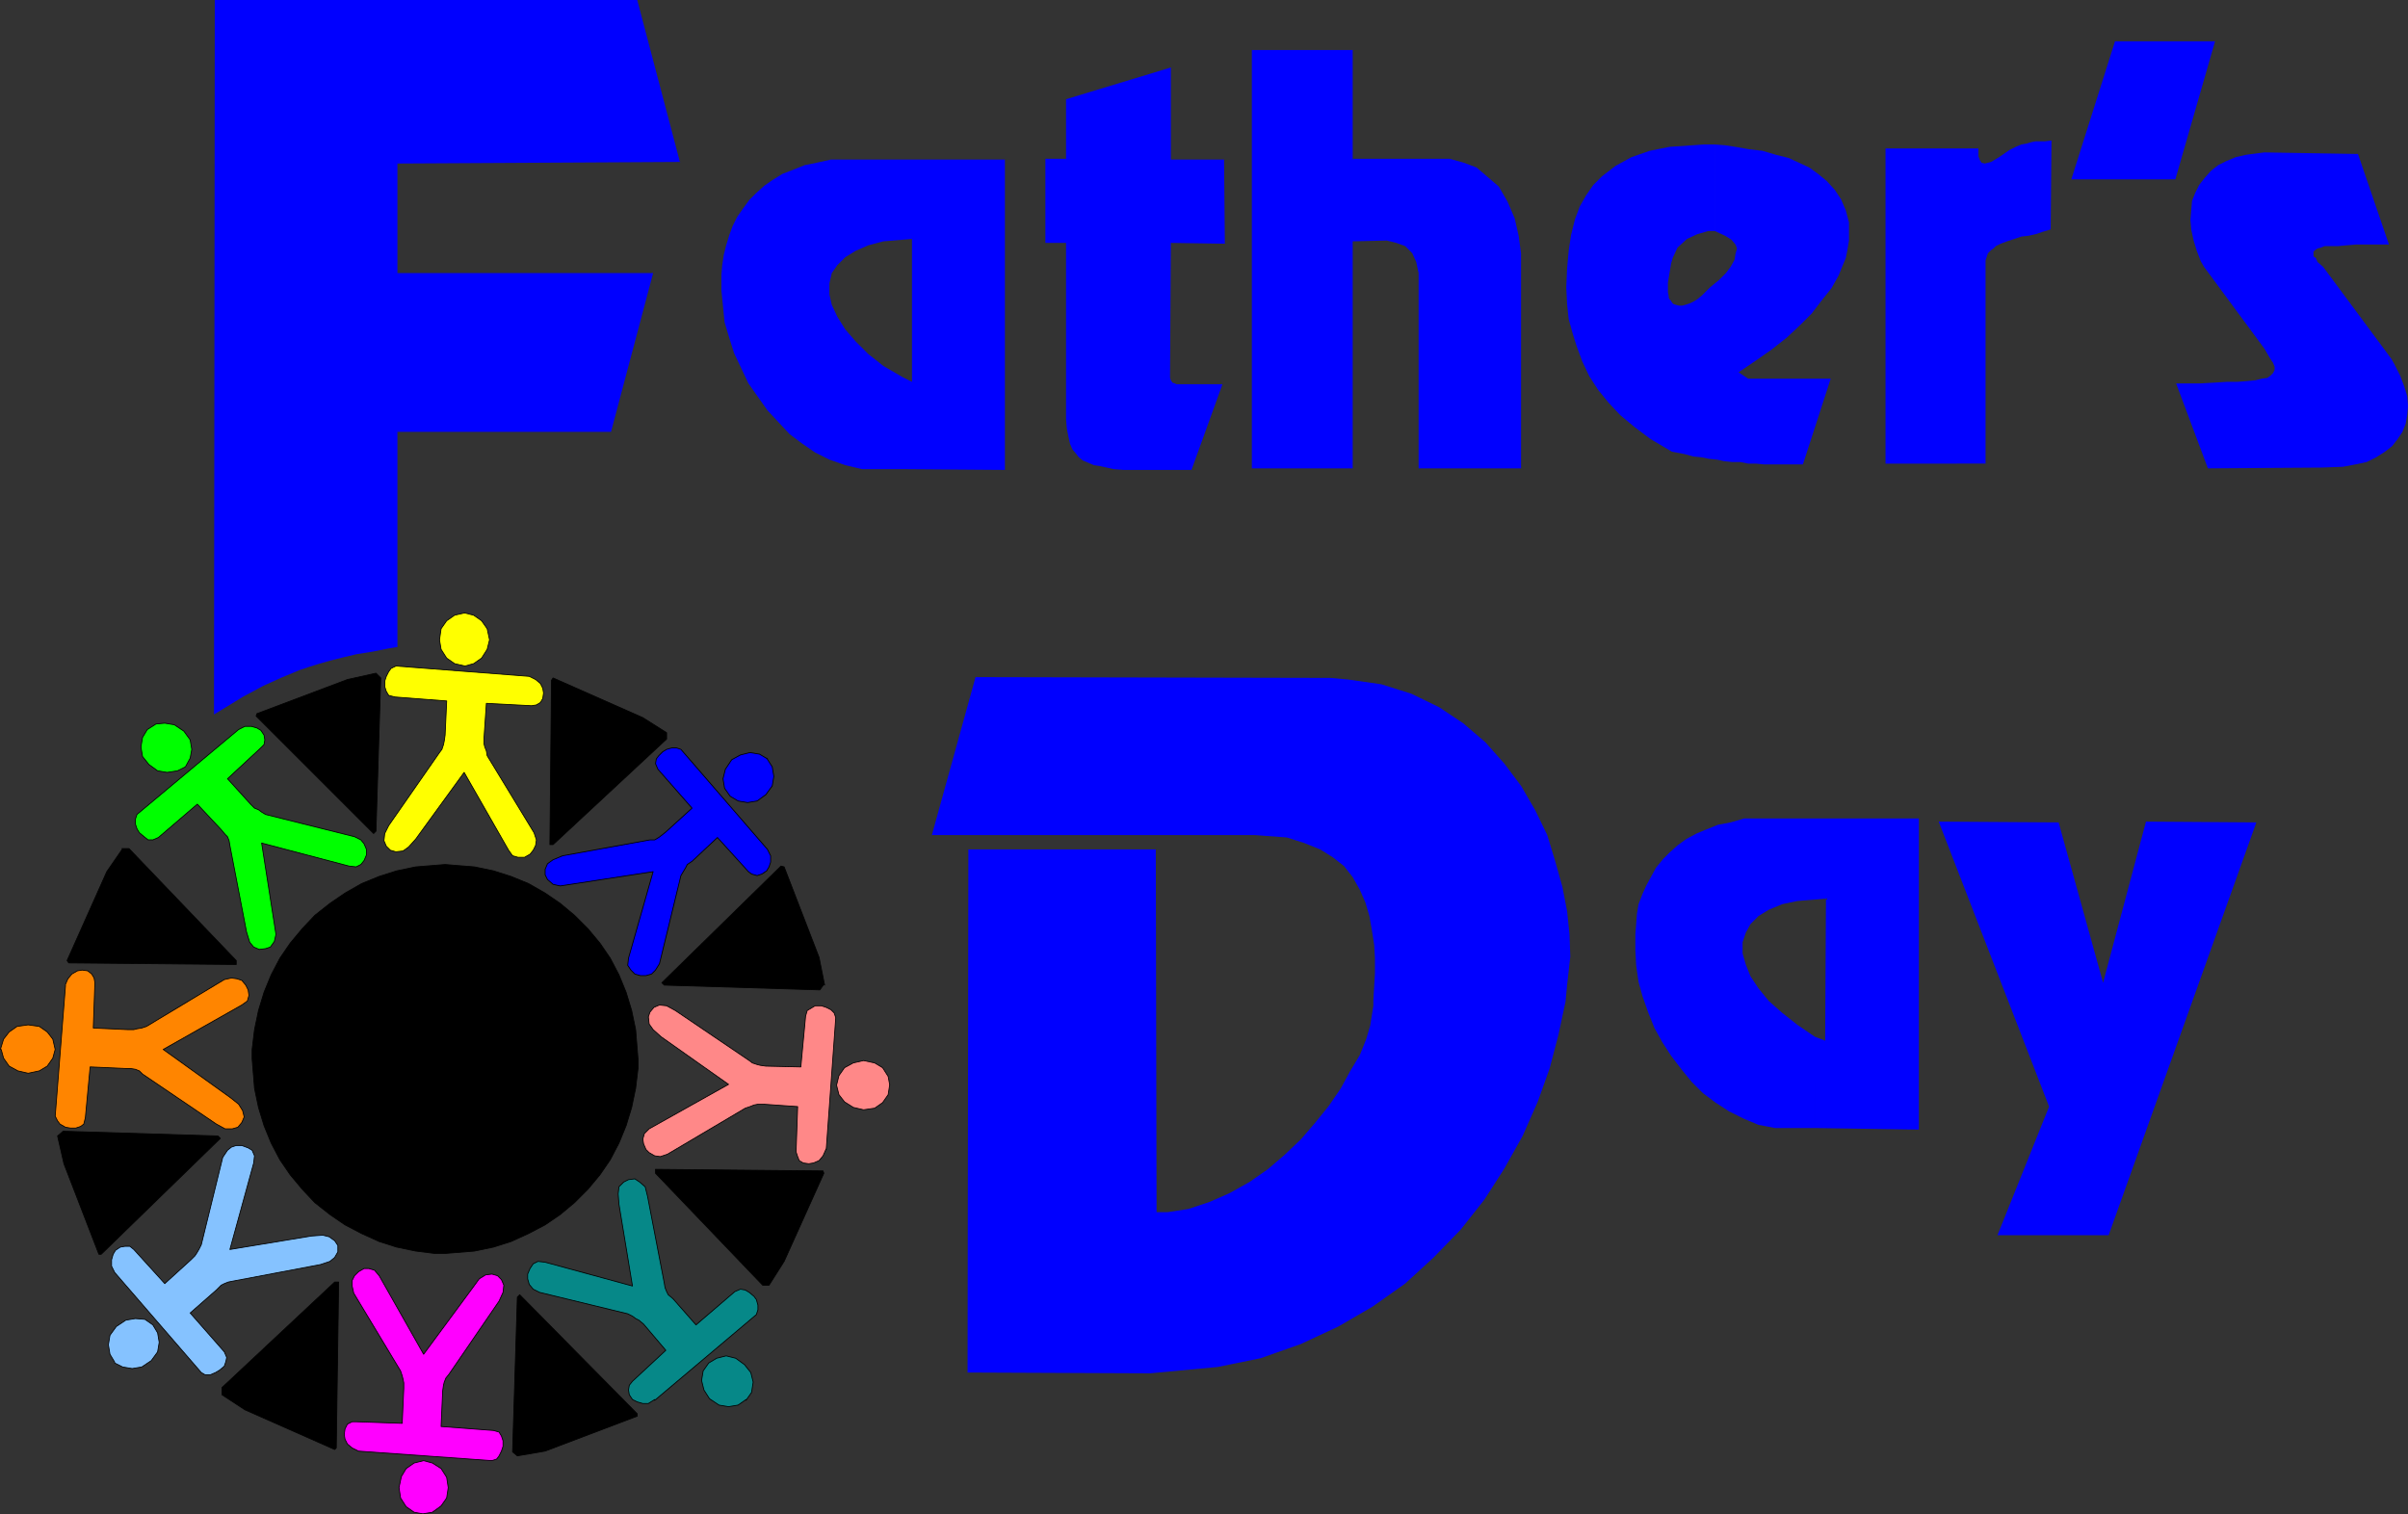 <?xml version="1.0" encoding="UTF-8" standalone="no"?>
<svg
   version="1.0"
   width="129.659mm"
   height="81.542mm"
   id="svg61"
   sodipodi:docname="Father's Day 1.wmf"
   xmlns:inkscape="http://www.inkscape.org/namespaces/inkscape"
   xmlns:sodipodi="http://sodipodi.sourceforge.net/DTD/sodipodi-0.dtd"
   xmlns="http://www.w3.org/2000/svg"
   xmlns:svg="http://www.w3.org/2000/svg">
  <rect width="100%" height="100%" fill="#333333" stroke="none"/>
  <sodipodi:namedview
     id="namedview61"
     pagecolor="#ffffff"
     bordercolor="#000000"
     borderopacity="0.25"
     inkscape:showpageshadow="2"
     inkscape:pageopacity="0.0"
     inkscape:pagecheckerboard="0"
     inkscape:deskcolor="#d1d1d1"
     inkscape:document-units="mm" />
  <defs
     id="defs1">
    <pattern
       id="WMFhbasepattern"
       patternUnits="userSpaceOnUse"
       width="6"
       height="6"
       x="0"
       y="0" />
  </defs>
  <path
     style="fill:#0000ff;fill-opacity:1;fill-rule:evenodd;stroke:none"
     d="m 369.336,229.588 h -8.08 l -3.394,-0.646 -3.07,-1.293 -2.909,-1.454 -2.747,-1.777 -2.586,-1.939 -2.262,-2.262 -2.101,-2.585 -2.101,-2.747 -1.778,-2.747 -1.616,-2.908 -1.293,-3.231 -1.131,-3.231 -0.808,-2.908 -0.485,-3.393 -0.162,-3.07 v -3.231 l 0.162,-2.1 0.162,-2.1 0.323,-1.939 0.808,-2.1 0.808,-1.777 0.97,-1.777 0.97,-1.777 1.454,-1.777 1.293,-1.293 1.616,-1.454 1.778,-1.293 2.101,-1.131 1.939,-0.808 2.424,-0.969 2.586,-0.485 2.747,-0.808 h 35.552 v 63.334 l -21.17,-0.323 v -18.58 l 2.101,0.808 0.162,-28.921 -5.818,0.485 -3.07,0.646 -2.747,1.131 -2.101,1.293 -1.616,1.616 -0.97,1.777 -0.646,1.939 v 2.262 l 0.646,2.262 0.97,2.424 1.616,2.424 2.101,2.585 2.747,2.424 3.07,2.424 3.555,2.424 z"
     id="path1" />
  <path
     style="fill:#0000ff;fill-opacity:1;fill-rule:evenodd;stroke:none"
     d="M 138.41,32.96 80.881,33.283 v 22.296 h 52.035 l -8.565,32.314 H 80.881 v 43.785 l -1.939,0.323 -3.232,0.646 -3.07,0.485 -2.747,0.646 -2.586,0.646 -2.262,0.646 -2.101,0.646 -1.939,0.646 -1.939,0.808 -1.939,0.808 -1.778,0.808 -1.778,0.808 -2.101,1.131 -2.101,1.131 -2.101,1.293 -3.717,2.262 L 43.713,0 h 85.971 l 8.726,33.121 v 0 z"
     id="path2" />
  <path
     style="fill:#0000ff;fill-opacity:1;fill-rule:evenodd;stroke:none"
     d="m 442.703,36.514 h -21.17 l 8.888,-28.113 h 20.362 z"
     id="path3" />
  <path
     style="fill:#0000ff;fill-opacity:1;fill-rule:evenodd;stroke:none"
     d="m 275.124,32.314 h 19.877 l 2.909,0.808 2.586,0.969 2.262,1.939 2.262,1.939 1.778,3.07 1.454,3.393 0.808,3.554 0.485,3.554 V 95.325 H 288.698 V 55.579 l -0.485,-2.262 -0.808,-1.777 -1.454,-1.454 -1.778,-0.646 -1.939,-0.485 -6.949,0.162 v 46.208 h -20.523 v -85.146 h 20.523 v 22.296 0 z"
     id="path4" />
  <path
     style="fill:#0000ff;fill-opacity:1;fill-rule:evenodd;stroke:none"
     d="m 238.279,32.475 h 10.827 l 0.162,17.126 -10.989,-0.162 -0.162,26.497 v 0.969 l 0.162,0.485 0.323,0.485 0.485,0.162 0.323,0.162 h 0.646 0.646 0.808 7.272 l -6.302,17.449 h -13.736 l -2.101,-0.162 -1.454,-0.323 -1.454,-0.323 -1.131,-0.162 -1.131,-0.485 -1.131,-0.485 -0.808,-0.646 -0.485,-0.646 -0.808,-0.969 -0.485,-1.131 -0.323,-1.454 -0.323,-1.616 -0.162,-1.939 V 83.369 80.945 78.199 49.44 h -4.202 V 32.314 h 4.202 V 20.196 l 21.331,-6.463 z"
     id="path5" />
  <path
     style="fill:#0000ff;fill-opacity:1;fill-rule:evenodd;stroke:none"
     d="m 417.332,46.693 -1.616,0.485 -1.454,0.485 -1.454,0.323 -1.454,0.162 -1.454,0.485 -1.454,0.485 -1.293,0.485 -0.97,0.485 -0.485,0.485 -0.485,0.323 -0.323,0.323 -0.323,0.323 -0.162,0.485 -0.162,0.485 -0.162,0.485 v 0.485 40.877 H 383.719 V 30.213 h 18.907 v 1.616 l 0.323,0.808 0.323,0.485 0.646,0.162 1.293,-0.323 1.616,-0.969 2.101,-1.454 1.293,-0.646 1.131,-0.485 0.97,-0.162 1.131,-0.323 0.808,-0.162 h 0.97 0.97 l 1.293,-0.162 -0.162,18.096 z"
     id="path6" />
  <path
     style="fill:#0000ff;fill-opacity:1;fill-rule:evenodd;stroke:none"
     d="m 348.975,47.016 2.101,0.969 1.293,0.808 0.808,0.969 0.323,0.808 -0.323,1.131 -0.162,1.131 -0.808,1.454 -0.97,1.293 -1.454,1.454 -1.778,1.454 -1.616,1.616 -0.97,0.808 -0.808,0.485 -0.646,0.323 -0.97,0.323 -0.646,0.162 h -0.646 l -0.646,-0.162 -0.485,-0.162 -0.323,-0.323 -0.162,-0.323 -0.323,-0.323 -0.162,-0.323 v -0.323 l -0.162,-0.808 v -0.485 -0.808 -0.646 l 0.646,-3.878 0.323,-1.131 0.97,-2.1 1.939,-1.777 2.101,-0.969 2.262,-0.646 h 0.646 0.646 V 29.405 h -2.262 l -2.262,0.162 -4.686,0.323 -4.04,0.808 -3.717,1.293 -3.232,1.777 -2.747,2.1 -1.778,1.777 -1.454,2.1 -1.293,2.262 -0.97,2.585 -0.808,3.231 -0.485,3.231 -0.323,3.554 -0.162,3.878 0.162,3.393 0.323,3.07 0.808,2.908 0.808,2.585 1.131,3.07 1.454,3.07 1.778,2.747 2.101,2.585 2.424,2.585 2.909,2.424 3.232,2.424 4.363,2.585 2.586,0.485 1.778,0.485 1.616,0.162 1.616,0.323 1.616,0.162 1.454,0.323 1.616,0.162 h 1.616 l 1.616,0.323 h 1.616 l 1.616,0.162 h 1.616 1.778 1.778 1.778 0.97 l 5.656,-17.449 H 355.762 l -1.939,-1.293 3.555,-2.424 3.232,-2.262 3.07,-2.424 2.747,-2.585 2.262,-2.262 2.101,-2.747 1.939,-2.424 1.454,-2.585 0.646,-1.616 0.808,-1.939 0.323,-1.616 0.323,-1.939 V 47.178 45.239 l -0.646,-2.424 -0.97,-2.262 -1.293,-1.939 -1.616,-1.777 -1.778,-1.454 -1.778,-1.293 -2.101,-0.969 -2.101,-0.969 -2.586,-0.646 -2.747,-0.808 -2.747,-0.323 -2.747,-0.485 -2.101,-0.323 -2.101,-0.162 v 17.611 z"
     id="path7" />
  <path
     style="fill:#0000ff;fill-opacity:1;fill-rule:evenodd;stroke:none"
     d="m 486.011,49.763 h -1.454 -2.586 -2.424 l -1.939,0.162 -1.778,0.162 h -1.293 -1.454 l -0.808,0.323 -0.646,0.162 -0.485,0.323 -0.323,0.323 v 0.323 0.646 l 0.485,0.323 0.323,0.808 1.131,0.969 13.898,18.742 0.646,1.131 1.131,2.262 0.808,2.1 0.646,2.1 0.162,1.939 -0.162,1.939 -0.323,1.777 -0.646,1.616 -0.97,1.454 -1.131,1.454 -1.454,1.131 -1.778,1.131 -1.939,0.969 -2.262,0.485 -2.586,0.485 -4.363,0.162 -23.109,0.162 -6.464,-17.288 h 1.616 3.232 l 2.909,-0.162 2.586,-0.162 h 2.101 l 2.101,-0.162 1.616,-0.162 1.293,-0.323 1.131,-0.162 0.646,-0.485 0.485,-0.485 0.323,-0.646 v -0.646 l -0.323,-0.808 -0.646,-0.969 -1.131,-1.939 -12.282,-16.641 -0.646,-1.131 -0.808,-2.1 -0.646,-2.1 -0.485,-2.262 -0.162,-1.939 0.162,-1.939 0.162,-1.939 0.646,-1.616 0.808,-1.616 1.131,-1.454 1.293,-1.454 1.454,-1.131 1.616,-0.808 1.939,-0.808 2.101,-0.485 3.717,-0.485 19.069,0.323 6.302,18.419 v 0 z"
     id="path8" />
  <path
     style="fill:#0000ff;fill-opacity:1;fill-rule:evenodd;stroke:none"
     d="m 318.917,200.505 -0.323,3.393 -1.454,6.786 -1.778,6.786 -2.424,6.786 -3.07,6.947 -3.717,6.624 -4.04,6.301 -4.848,6.14 -5.494,5.655 -5.818,5.332 -6.626,4.685 -6.949,4.039 -7.595,3.554 -8.242,2.908 -8.726,1.777 -13.736,1.293 -37.168,-0.162 0.162,-106.473 h 38.138 l 0.162,73.836 h 2.262 l 4.202,-0.646 4.363,-1.454 4.04,-1.777 4.04,-2.262 3.717,-2.585 3.394,-2.908 3.394,-3.231 2.909,-3.393 2.747,-3.393 2.424,-3.554 1.939,-3.554 1.939,-3.231 1.293,-3.231 0.808,-2.747 0.646,-4.039 v -1.131 l 0.162,-2.747 0.162,-2.747 v -3.07 l -0.162,-2.747 -0.485,-3.07 -0.485,-2.747 -0.808,-2.747 -1.131,-2.585 -1.454,-2.585 -1.778,-2.262 -2.262,-1.777 -2.586,-1.616 -3.232,-1.293 -3.555,-1.131 -6.464,-0.485 h -65.771 l 8.888,-32.152 72.235,0.162 3.555,0.323 6.787,0.969 6.141,1.939 5.656,2.747 4.848,3.231 4.525,3.878 3.878,4.362 3.394,4.524 2.909,5.009 2.424,5.009 1.616,5.332 1.454,5.17 0.97,5.009 0.485,4.685 0.162,4.524 z"
     id="path9" />
  <path
     style="fill:#0000ff;fill-opacity:1;fill-rule:evenodd;stroke:none"
     d="m 436.724,167.222 22.462,0.162 -30.058,84.015 h -22.624 l 10.504,-26.174 -22.462,-58.003 24.402,0.162 9.05,32.637 z"
     id="path10" />
  <path
     style="fill:#0000ff;fill-opacity:1;fill-rule:evenodd;stroke:none"
     d="m 183.497,95.486 h -8.08 l -3.394,-0.808 -3.232,-1.131 -2.909,-1.454 -2.586,-1.777 -2.586,-1.939 -2.262,-2.424 -2.262,-2.424 -1.939,-2.747 -1.939,-2.747 -1.454,-3.07 -1.454,-3.07 -0.97,-3.07 -0.97,-3.231 -0.323,-3.231 -0.323,-3.231 v -3.231 l 0.162,-1.939 0.323,-2.1 0.485,-1.939 0.646,-2.1 0.646,-1.777 0.97,-1.939 1.131,-1.616 1.293,-1.777 1.454,-1.454 1.616,-1.454 1.616,-1.131 2.101,-1.293 2.101,-0.808 2.424,-0.969 2.424,-0.485 2.909,-0.646 h 35.39 v 63.173 L 183.658,95.486 V 76.745 l 1.939,0.969 V 48.632 l -5.818,0.485 -3.07,0.808 -2.586,1.131 -2.101,1.293 -1.616,1.616 -1.131,1.616 -0.485,2.1 v 2.262 l 0.485,2.1 1.131,2.424 1.616,2.585 2.101,2.424 2.586,2.585 3.07,2.424 3.878,2.262 v 18.742 0 z"
     id="path11" />
  <path
     style="fill:#ffff00;fill-opacity:1;fill-rule:evenodd;stroke:none"
     d="m 107.706,137.656 1.293,0.646 0.97,0.808 0.485,0.969 0.162,0.969 -0.162,1.131 -0.485,0.808 -0.808,0.485 -0.97,0.162 -9.211,-0.485 -0.485,7.109 v 1.131 l 0.162,0.646 0.323,0.808 0.162,0.969 9.534,15.672 0.485,1.454 -0.162,1.131 -0.485,0.969 -0.646,0.808 -1.131,0.646 h -1.293 l -1.131,-0.323 -0.808,-1.131 -9.05,-15.834 -9.858,13.572 -1.454,1.616 -1.131,0.808 -1.454,0.162 -1.131,-0.323 -0.808,-0.808 -0.485,-1.131 0.162,-1.454 0.808,-1.616 10.342,-14.864 0.485,-0.646 0.323,-0.969 0.162,-0.808 0.162,-1.131 0.323,-6.947 -10.504,-0.808 -1.293,-0.323 -0.485,-0.808 -0.323,-0.969 v -1.131 l 0.323,-0.969 0.485,-0.969 0.485,-0.646 0.97,-0.485 27.149,2.1 z"
     id="path12" />
  <path
     style="fill:none;stroke:#000000;stroke-width:0.162px;stroke-linecap:round;stroke-linejoin:round;stroke-miterlimit:4;stroke-dasharray:none;stroke-opacity:1"
     d="m 107.706,137.656 1.293,0.646 0.97,0.808 0.485,0.969 0.162,0.969 -0.162,1.131 -0.485,0.808 -0.808,0.485 -0.97,0.162 -9.211,-0.485 -0.485,7.109 v 1.131 l 0.162,0.646 0.323,0.808 0.162,0.969 9.534,15.672 0.485,1.454 -0.162,1.131 -0.485,0.969 -0.646,0.808 -1.131,0.646 h -1.293 l -1.131,-0.323 -0.808,-1.131 -9.05,-15.834 -9.858,13.572 -1.454,1.616 -1.131,0.808 -1.454,0.162 -1.131,-0.323 -0.808,-0.808 -0.485,-1.131 0.162,-1.454 0.808,-1.616 10.342,-14.864 0.485,-0.646 0.323,-0.969 0.162,-0.808 0.162,-1.131 0.323,-6.947 -10.504,-0.808 -1.293,-0.323 -0.485,-0.808 -0.323,-0.969 v -1.131 l 0.323,-0.969 0.485,-0.969 0.485,-0.646 0.97,-0.485 27.149,2.1 v 0"
     id="path13" />
  <path
     style="fill:#000000;fill-opacity:1;fill-rule:evenodd;stroke:none"
     d="m 135.663,149.127 v 1.293 l -23.109,21.488 h -0.646 l 0.323,-33.444 0.323,-0.485 18.261,8.078 z"
     id="path14" />
  <path
     style="fill:none;stroke:#000000;stroke-width:0.162px;stroke-linecap:round;stroke-linejoin:round;stroke-miterlimit:4;stroke-dasharray:none;stroke-opacity:1"
     d="m 135.663,149.127 v 1.293 l -23.109,21.488 h -0.646 l 0.323,-33.444 0.323,-0.485 18.261,8.078 4.848,3.07 v 0"
     id="path15" />
  <path
     style="fill:#ffff00;fill-opacity:1;fill-rule:evenodd;stroke:none"
     d="m 94.455,124.73 1.939,0.485 1.616,1.131 1.131,1.616 0.485,2.262 -0.485,1.939 -1.131,1.777 -1.616,1.131 -1.778,0.485 -2.101,-0.485 -1.616,-1.131 -1.131,-1.777 -0.323,-1.939 0.323,-2.262 1.131,-1.616 1.616,-1.131 2.101,-0.485 v 0 z"
     id="path16" />
  <path
     style="fill:none;stroke:#000000;stroke-width:0.162px;stroke-linecap:round;stroke-linejoin:round;stroke-miterlimit:4;stroke-dasharray:none;stroke-opacity:1"
     d="m 94.455,124.73 1.939,0.485 1.616,1.131 1.131,1.616 0.485,2.262 -0.485,1.939 -1.131,1.777 -1.616,1.131 -1.778,0.485 -2.101,-0.485 -1.616,-1.131 -1.131,-1.777 -0.323,-1.939 0.323,-2.262 1.131,-1.616 1.616,-1.131 2.101,-0.485 v 0"
     id="path17" />
  <path
     style="fill:#00ff00;fill-opacity:1;fill-rule:evenodd;stroke:none"
     d="m 48.561,148.481 1.293,-0.646 h 1.293 l 1.131,0.323 0.808,0.485 0.646,0.969 0.162,0.969 -0.162,0.969 -0.646,0.646 -6.787,6.301 4.686,5.17 0.808,0.808 0.808,0.323 0.646,0.485 0.808,0.485 18.099,4.524 1.293,0.646 0.646,0.808 0.485,1.131 v 1.131 l -0.485,1.131 -0.646,0.808 -0.97,0.485 -1.454,-0.162 -17.776,-4.685 2.586,16.48 0.323,2.1 -0.323,1.454 -0.808,1.131 -0.97,0.323 -1.293,0.162 -1.131,-0.485 -0.808,-0.969 -0.646,-2.1 -3.394,-17.611 -0.162,-0.969 -0.323,-0.808 -0.485,-0.485 -0.808,-0.969 -4.848,-5.17 -7.918,6.786 -1.131,0.485 h -0.97 l -0.808,-0.646 -0.97,-0.808 -0.485,-0.808 -0.323,-0.969 v -0.969 l 0.323,-0.969 20.685,-17.288 z"
     id="path18" />
  <path
     style="fill:none;stroke:#000000;stroke-width:0.162px;stroke-linecap:round;stroke-linejoin:round;stroke-miterlimit:4;stroke-dasharray:none;stroke-opacity:1"
     d="m 48.561,148.481 1.293,-0.646 h 1.293 l 1.131,0.323 0.808,0.485 0.646,0.969 0.162,0.969 -0.162,0.969 -0.646,0.646 -6.787,6.301 4.686,5.17 0.808,0.808 0.808,0.323 0.646,0.485 0.808,0.485 18.099,4.524 1.293,0.646 0.646,0.808 0.485,1.131 v 1.131 l -0.485,1.131 -0.646,0.808 -0.97,0.485 -1.454,-0.162 -17.776,-4.685 2.586,16.48 0.323,2.1 -0.323,1.454 -0.808,1.131 -0.97,0.323 -1.293,0.162 -1.131,-0.485 -0.808,-0.969 -0.646,-2.1 -3.394,-17.611 -0.162,-0.969 -0.323,-0.808 -0.485,-0.485 -0.808,-0.969 -4.848,-5.17 -7.918,6.786 -1.131,0.485 h -0.97 l -0.808,-0.646 -0.97,-0.808 -0.485,-0.808 -0.323,-0.969 v -0.969 l 0.323,-0.969 20.685,-17.288 v 0"
     id="path19" />
  <path
     style="fill:#000000;fill-opacity:1;fill-rule:evenodd;stroke:none"
     d="m 76.518,137.009 0.97,0.969 -0.97,31.183 -0.485,0.485 -23.917,-23.912 0.162,-0.485 18.422,-6.947 5.818,-1.293 z"
     id="path20" />
  <path
     style="fill:none;stroke:#000000;stroke-width:0.162px;stroke-linecap:round;stroke-linejoin:round;stroke-miterlimit:4;stroke-dasharray:none;stroke-opacity:1"
     d="m 76.518,137.009 0.97,0.969 -0.97,31.183 -0.485,0.485 -23.917,-23.912 0.162,-0.485 18.422,-6.947 5.818,-1.293 v 0"
     id="path21" />
  <path
     style="fill:#00ff00;fill-opacity:1;fill-rule:evenodd;stroke:none"
     d="m 29.977,148.481 1.778,-1.131 1.778,-0.162 1.939,0.323 1.939,1.293 1.293,1.777 0.323,1.939 -0.323,1.777 -0.97,1.777 -1.616,0.808 -2.101,0.323 -1.939,-0.323 -1.778,-1.293 -1.293,-1.616 -0.323,-1.939 0.323,-1.939 z"
     id="path22" />
  <path
     style="fill:none;stroke:#000000;stroke-width:0.162px;stroke-linecap:round;stroke-linejoin:round;stroke-miterlimit:4;stroke-dasharray:none;stroke-opacity:1"
     d="m 29.977,148.481 1.778,-1.131 1.778,-0.162 1.939,0.323 1.939,1.293 1.293,1.777 0.323,1.939 -0.323,1.777 -0.97,1.777 -1.616,0.808 -2.101,0.323 -1.939,-0.323 -1.778,-1.293 -1.293,-1.616 -0.323,-1.939 0.323,-1.939 0.97,-1.616 v 0"
     id="path23" />
  <path
     style="fill:#ff8500;fill-opacity:1;fill-rule:evenodd;stroke:none"
     d="m 13.332,200.344 0.485,-1.131 0.808,-0.969 1.131,-0.646 0.97,-0.162 1.131,0.162 0.808,0.646 0.485,0.808 0.162,0.969 -0.323,9.209 6.949,0.323 h 1.293 l 0.646,-0.162 0.97,-0.162 0.97,-0.323 15.837,-9.532 1.454,-0.323 1.131,0.162 0.97,0.323 0.808,0.969 0.485,0.969 0.162,1.131 -0.323,1.131 -1.131,0.808 -15.998,9.048 13.736,9.856 1.616,1.293 0.808,1.293 0.323,1.293 -0.485,1.131 -0.808,0.969 -1.131,0.323 h -1.454 l -1.778,-0.969 -15.029,-10.179 -0.646,-0.646 -0.808,-0.323 -0.97,-0.162 h -0.97 l -7.272,-0.323 -0.97,10.34 -0.323,1.293 -0.646,0.485 -0.97,0.323 h -1.131 l -0.97,-0.162 -1.131,-0.646 -0.485,-0.646 -0.485,-0.969 2.101,-26.659 v 0 z"
     id="path24" />
  <path
     style="fill:none;stroke:#000000;stroke-width:0.162px;stroke-linecap:round;stroke-linejoin:round;stroke-miterlimit:4;stroke-dasharray:none;stroke-opacity:1"
     d="m 13.332,200.344 0.485,-1.131 0.808,-0.969 1.131,-0.646 0.97,-0.162 1.131,0.162 0.808,0.646 0.485,0.808 0.162,0.969 -0.323,9.209 6.949,0.323 h 1.293 l 0.646,-0.162 0.97,-0.162 0.97,-0.323 15.837,-9.532 1.454,-0.323 1.131,0.162 0.97,0.323 0.808,0.969 0.485,0.969 0.162,1.131 -0.323,1.131 -1.131,0.808 -15.998,9.048 13.736,9.856 1.616,1.293 0.808,1.293 0.323,1.293 -0.485,1.131 -0.808,0.969 -1.131,0.323 h -1.454 l -1.778,-0.969 -15.029,-10.179 -0.646,-0.646 -0.808,-0.323 -0.97,-0.162 h -0.97 l -7.272,-0.323 -0.97,10.34 -0.323,1.293 -0.646,0.485 -0.97,0.323 h -1.131 l -0.97,-0.162 -1.131,-0.646 -0.485,-0.646 -0.485,-0.969 2.101,-26.659 v 0"
     id="path25" />
  <path
     style="fill:#000000;fill-opacity:1;fill-rule:evenodd;stroke:none"
     d="m 24.806,172.716 h 1.454 l 21.816,22.781 v 0.808 l -34.098,-0.323 -0.323,-0.485 8.08,-18.096 3.232,-4.685 v 0 z"
     id="path26" />
  <path
     style="fill:none;stroke:#000000;stroke-width:0.162px;stroke-linecap:round;stroke-linejoin:round;stroke-miterlimit:4;stroke-dasharray:none;stroke-opacity:1"
     d="m 24.806,172.716 h 1.454 l 21.816,22.781 v 0.808 l -34.098,-0.323 -0.323,-0.485 8.08,-18.096 3.232,-4.685 v 0"
     id="path27" />
  <path
     style="fill:#ff8500;fill-opacity:1;fill-rule:evenodd;stroke:none"
     d="m 0.081,213.592 0.646,-2.1 1.131,-1.454 1.616,-1.131 2.262,-0.323 2.262,0.323 1.616,1.131 1.131,1.454 0.485,2.1 -0.485,1.777 -1.131,1.616 -1.616,0.969 -2.262,0.485 -2.101,-0.485 -1.778,-0.969 -1.131,-1.616 -0.485,-1.777 v 0 z"
     id="path28" />
  <path
     style="fill:none;stroke:#000000;stroke-width:0.162px;stroke-linecap:round;stroke-linejoin:round;stroke-miterlimit:4;stroke-dasharray:none;stroke-opacity:1"
     d="m 0.081,213.592 0.646,-2.1 1.131,-1.454 1.616,-1.131 2.262,-0.323 2.262,0.323 1.616,1.131 1.131,1.454 0.485,2.1 -0.485,1.777 -1.131,1.616 -1.616,0.969 -2.262,0.485 -2.101,-0.485 -1.778,-0.969 -1.131,-1.616 -0.485,-1.777 v 0"
     id="path29" />
  <path
     style="fill:#85c2ff;fill-opacity:1;fill-rule:evenodd;stroke:none"
     d="m 23.351,258.993 -0.646,-1.293 v -1.293 l 0.323,-1.131 0.485,-0.808 0.97,-0.646 0.97,-0.162 h 0.97 l 0.808,0.646 6.302,6.947 5.333,-4.847 0.808,-0.808 0.323,-0.485 0.485,-0.808 0.485,-0.969 4.363,-17.772 0.97,-1.454 0.808,-0.646 0.97,-0.323 h 1.131 l 1.293,0.485 0.808,0.485 0.485,1.131 -0.162,1.454 -4.848,17.611 16.645,-2.747 2.262,-0.162 1.293,0.323 1.131,0.808 0.646,0.969 v 1.293 l -0.646,1.131 -0.97,0.808 -1.939,0.646 -17.938,3.393 -0.808,0.162 -0.808,0.323 -0.646,0.323 -0.97,0.969 -5.333,4.685 6.949,7.917 0.485,1.131 -0.162,0.808 -0.323,0.969 -0.97,0.808 -0.808,0.485 -1.131,0.485 h -0.97 l -0.808,-0.485 z"
     id="path30" />
  <path
     style="fill:none;stroke:#000000;stroke-width:0.162px;stroke-linecap:round;stroke-linejoin:round;stroke-miterlimit:4;stroke-dasharray:none;stroke-opacity:1"
     d="m 23.351,258.993 -0.646,-1.293 v -1.293 l 0.323,-1.131 0.485,-0.808 0.97,-0.646 0.97,-0.162 h 0.97 l 0.808,0.646 6.302,6.947 5.333,-4.847 0.808,-0.808 0.323,-0.485 0.485,-0.808 0.485,-0.969 4.363,-17.772 0.97,-1.454 0.808,-0.646 0.97,-0.323 h 1.131 l 1.293,0.485 0.808,0.485 0.485,1.131 -0.162,1.454 -4.848,17.611 16.645,-2.747 2.262,-0.162 1.293,0.323 1.131,0.808 0.646,0.969 v 1.293 l -0.646,1.131 -0.97,0.808 -1.939,0.646 -17.938,3.393 -0.808,0.162 -0.808,0.323 -0.646,0.323 -0.97,0.969 -5.333,4.685 6.949,7.917 0.485,1.131 -0.162,0.808 -0.323,0.969 -0.97,0.808 -0.808,0.485 -1.131,0.485 h -0.97 l -0.808,-0.485 -17.614,-20.358 v 0"
     id="path31" />
  <path
     style="fill:#000000;fill-opacity:1;fill-rule:evenodd;stroke:none"
     d="m 11.716,231.203 1.131,-0.969 31.512,0.969 0.485,0.485 -24.24,23.589 h -0.485 l -7.11,-18.419 z"
     id="path32" />
  <path
     style="fill:none;stroke:#000000;stroke-width:0.162px;stroke-linecap:round;stroke-linejoin:round;stroke-miterlimit:4;stroke-dasharray:none;stroke-opacity:1"
     d="m 11.716,231.203 1.131,-0.969 31.512,0.969 0.485,0.485 -24.24,23.589 h -0.485 l -7.11,-18.419 -1.293,-5.655 v 0"
     id="path33" />
  <path
     style="fill:#85c2ff;fill-opacity:1;fill-rule:evenodd;stroke:none"
     d="m 23.351,277.25 -0.97,-1.616 -0.323,-1.939 0.323,-1.939 1.293,-1.777 1.939,-1.293 1.939,-0.323 1.939,0.162 1.616,1.131 0.97,1.616 0.323,1.939 -0.323,1.939 -1.293,1.777 -1.939,1.293 -1.939,0.323 -1.939,-0.323 -1.616,-0.808 v 0 z"
     id="path34" />
  <path
     style="fill:none;stroke:#000000;stroke-width:0.162px;stroke-linecap:round;stroke-linejoin:round;stroke-miterlimit:4;stroke-dasharray:none;stroke-opacity:1"
     d="m 23.351,277.25 -0.97,-1.616 -0.323,-1.939 0.323,-1.939 1.293,-1.777 1.939,-1.293 1.939,-0.323 1.939,0.162 1.616,1.131 0.97,1.616 0.323,1.939 -0.323,1.939 -1.293,1.777 -1.939,1.293 -1.939,0.323 -1.939,-0.323 -1.616,-0.808 v 0"
     id="path35" />
  <path
     style="fill:#ff00ff;fill-opacity:1;fill-rule:evenodd;stroke:none"
     d="m 72.962,295.346 -1.293,-0.646 -0.97,-0.808 -0.485,-0.969 -0.162,-0.969 0.162,-1.131 0.485,-0.969 0.97,-0.485 h 0.97 l 9.211,0.323 0.323,-7.109 v -1.131 l -0.162,-0.808 -0.162,-0.646 -0.323,-0.969 -9.534,-15.834 -0.323,-1.454 v -1.131 l 0.485,-0.969 0.808,-0.808 1.131,-0.646 h 0.97 l 1.131,0.323 0.97,1.131 9.05,15.995 10.019,-13.572 1.293,-1.777 1.293,-0.808 1.293,-0.162 1.131,0.323 0.808,0.808 0.485,1.131 -0.162,1.454 -0.808,1.777 -10.181,14.864 -0.646,0.808 -0.323,0.808 -0.162,0.646 -0.162,1.131 -0.323,7.271 10.666,0.808 1.131,0.323 0.485,0.808 0.323,0.969 v 1.131 l -0.323,0.969 -0.485,0.969 -0.485,0.646 -0.97,0.323 -27.149,-1.939 z"
     id="path36" />
  <path
     style="fill:none;stroke:#000000;stroke-width:0.162px;stroke-linecap:round;stroke-linejoin:round;stroke-miterlimit:4;stroke-dasharray:none;stroke-opacity:1"
     d="m 72.962,295.346 -1.293,-0.646 -0.97,-0.808 -0.485,-0.969 -0.162,-0.969 0.162,-1.131 0.485,-0.969 0.97,-0.485 h 0.97 l 9.211,0.323 0.323,-7.109 v -1.131 l -0.162,-0.808 -0.162,-0.646 -0.323,-0.969 -9.534,-15.834 -0.323,-1.454 v -1.131 l 0.485,-0.969 0.808,-0.808 1.131,-0.646 h 0.97 l 1.131,0.323 0.97,1.131 9.05,15.995 10.019,-13.572 1.293,-1.777 1.293,-0.808 1.293,-0.162 1.131,0.323 0.808,0.808 0.485,1.131 -0.162,1.454 -0.808,1.777 -10.181,14.864 -0.646,0.808 -0.323,0.808 -0.162,0.646 -0.162,1.131 -0.323,7.271 10.666,0.808 1.131,0.323 0.485,0.808 0.323,0.969 v 1.131 l -0.323,0.969 -0.485,0.969 -0.485,0.646 -0.97,0.323 -27.149,-1.939 v 0"
     id="path37" />
  <path
     style="fill:#000000;fill-opacity:1;fill-rule:evenodd;stroke:none"
     d="m 45.167,283.713 v -1.293 l 22.947,-21.488 h 0.808 l -0.485,33.768 -0.323,0.323 -18.261,-8.078 -4.686,-3.07 v 0 z"
     id="path38" />
  <path
     style="fill:none;stroke:#000000;stroke-width:0.162px;stroke-linecap:round;stroke-linejoin:round;stroke-miterlimit:4;stroke-dasharray:none;stroke-opacity:1"
     d="m 45.167,283.713 v -1.293 l 22.947,-21.488 h 0.808 l -0.485,33.768 -0.323,0.323 -18.261,-8.078 -4.686,-3.07 v 0"
     id="path39" />
  <path
     style="fill:#ff00ff;fill-opacity:1;fill-rule:evenodd;stroke:none"
     d="m 86.052,308.109 -1.778,-0.323 -1.616,-1.131 -1.131,-1.777 -0.323,-2.1 0.485,-2.262 0.97,-1.616 1.616,-1.131 1.939,-0.485 1.778,0.485 1.778,1.131 1.131,1.777 0.323,2.1 -0.323,2.1 -1.131,1.616 -1.778,1.293 z"
     id="path40" />
  <path
     style="fill:none;stroke:#000000;stroke-width:0.162px;stroke-linecap:round;stroke-linejoin:round;stroke-miterlimit:4;stroke-dasharray:none;stroke-opacity:1"
     d="m 86.052,308.109 -1.778,-0.323 -1.616,-1.131 -1.131,-1.777 -0.323,-2.1 0.485,-2.262 0.97,-1.616 1.616,-1.131 1.939,-0.485 1.778,0.485 1.778,1.131 1.131,1.777 0.323,2.1 -0.323,2.1 -1.131,1.616 -1.778,1.293 -1.939,0.323 v 0"
     id="path41" />
  <path
     style="fill:#068888;fill-opacity:1;fill-rule:evenodd;stroke:none"
     d="m 133.239,284.844 -1.293,0.808 h -1.131 l -1.131,-0.323 -0.97,-0.485 -0.646,-0.969 -0.162,-0.969 0.162,-0.969 0.646,-0.808 6.787,-6.301 -4.525,-5.332 -0.97,-0.808 -0.646,-0.323 -0.646,-0.485 -0.97,-0.485 -17.938,-4.362 -1.293,-0.646 -0.808,-0.969 -0.323,-1.131 v -0.969 l 0.485,-1.131 0.646,-0.969 0.97,-0.485 1.454,0.162 17.776,4.847 -2.747,-16.641 -0.162,-2.1 0.162,-1.454 0.97,-0.969 0.97,-0.485 1.293,-0.162 0.97,0.646 1.131,0.969 0.485,1.939 3.394,17.611 0.162,0.969 0.323,0.808 0.323,0.646 0.97,0.808 4.686,5.332 7.918,-6.786 1.131,-0.485 0.97,0.162 0.808,0.485 0.97,0.808 0.485,0.646 0.323,1.131 v 0.969 l -0.323,0.969 -20.685,17.449 v 0 z"
     id="path42" />
  <path
     style="fill:none;stroke:#000000;stroke-width:0.162px;stroke-linecap:round;stroke-linejoin:round;stroke-miterlimit:4;stroke-dasharray:none;stroke-opacity:1"
     d="m 133.239,284.844 -1.293,0.808 h -1.131 l -1.131,-0.323 -0.97,-0.485 -0.646,-0.969 -0.162,-0.969 0.162,-0.969 0.646,-0.808 6.787,-6.301 -4.525,-5.332 -0.97,-0.808 -0.646,-0.323 -0.646,-0.485 -0.97,-0.485 -17.938,-4.362 -1.293,-0.646 -0.808,-0.969 -0.323,-1.131 v -0.969 l 0.485,-1.131 0.646,-0.969 0.97,-0.485 1.454,0.162 17.776,4.847 -2.747,-16.641 -0.162,-2.1 0.162,-1.454 0.97,-0.969 0.97,-0.485 1.293,-0.162 0.97,0.646 1.131,0.969 0.485,1.939 3.394,17.611 0.162,0.969 0.323,0.808 0.323,0.646 0.97,0.808 4.686,5.332 7.918,-6.786 1.131,-0.485 0.97,0.162 0.808,0.485 0.97,0.808 0.485,0.646 0.323,1.131 v 0.969 l -0.323,0.969 -20.685,17.449 v 0"
     id="path43" />
  <path
     style="fill:#000000;fill-opacity:1;fill-rule:evenodd;stroke:none"
     d="m 105.282,296.315 -0.97,-0.808 0.97,-31.506 0.485,-0.485 23.917,24.235 v 0.485 l -18.746,7.109 -5.656,0.969 z"
     id="path44" />
  <path
     style="fill:none;stroke:#000000;stroke-width:0.162px;stroke-linecap:round;stroke-linejoin:round;stroke-miterlimit:4;stroke-dasharray:none;stroke-opacity:1"
     d="m 105.282,296.315 -0.97,-0.808 0.97,-31.506 0.485,-0.485 23.917,24.235 v 0.485 l -18.746,7.109 -5.656,0.969 v 0"
     id="path45" />
  <path
     style="fill:#068888;fill-opacity:1;fill-rule:evenodd;stroke:none"
     d="m 151.823,284.844 -1.616,1.131 -1.939,0.323 -1.939,-0.323 -1.939,-1.293 -1.131,-1.777 -0.485,-1.939 0.323,-1.939 1.131,-1.616 1.616,-0.969 1.939,-0.485 1.939,0.485 1.778,1.293 1.293,1.616 0.485,1.939 -0.323,2.1 -1.131,1.616 v 0 z"
     id="path46" />
  <path
     style="fill:none;stroke:#000000;stroke-width:0.162px;stroke-linecap:round;stroke-linejoin:round;stroke-miterlimit:4;stroke-dasharray:none;stroke-opacity:1"
     d="m 151.823,284.844 -1.616,1.131 -1.939,0.323 -1.939,-0.323 -1.939,-1.293 -1.131,-1.777 -0.485,-1.939 0.323,-1.939 1.131,-1.616 1.616,-0.969 1.939,-0.485 1.939,0.485 1.778,1.293 1.293,1.616 0.485,1.939 -0.323,2.1 -1.131,1.616 v 0"
     id="path47" />
  <path
     style="fill:#ff8888;fill-opacity:1;fill-rule:evenodd;stroke:none"
     d="m 168.145,233.788 -0.646,1.454 -0.808,0.969 -1.131,0.485 -0.97,0.162 -1.131,-0.162 -0.808,-0.485 -0.323,-0.808 -0.323,-0.969 0.323,-9.209 -6.949,-0.485 h -1.131 l -0.808,0.162 -0.808,0.323 -0.97,0.323 -15.837,9.371 -1.454,0.485 -1.131,-0.162 -1.131,-0.646 -0.646,-0.646 -0.485,-1.131 -0.162,-0.969 0.323,-1.131 0.97,-0.969 16.16,-9.048 -13.736,-9.694 -1.616,-1.454 -0.808,-1.131 -0.162,-1.454 0.323,-0.969 0.808,-0.969 1.131,-0.485 1.454,0.162 1.778,0.969 15.029,10.179 0.646,0.485 0.97,0.323 0.646,0.162 1.131,0.162 7.11,0.162 0.97,-10.34 0.323,-1.131 0.808,-0.485 0.808,-0.485 h 1.293 l 0.97,0.323 0.97,0.485 0.646,0.646 0.323,0.969 -1.939,26.82 v 0 z"
     id="path48" />
  <path
     style="fill:none;stroke:#000000;stroke-width:0.162px;stroke-linecap:round;stroke-linejoin:round;stroke-miterlimit:4;stroke-dasharray:none;stroke-opacity:1"
     d="m 168.145,233.788 -0.646,1.454 -0.808,0.969 -1.131,0.485 -0.97,0.162 -1.131,-0.162 -0.808,-0.485 -0.323,-0.808 -0.323,-0.969 0.323,-9.209 -6.949,-0.485 h -1.131 l -0.808,0.162 -0.808,0.323 -0.97,0.323 -15.837,9.371 -1.454,0.485 -1.131,-0.162 -1.131,-0.646 -0.646,-0.646 -0.485,-1.131 -0.162,-0.969 0.323,-1.131 0.97,-0.969 16.16,-9.048 -13.736,-9.694 -1.616,-1.454 -0.808,-1.131 -0.162,-1.454 0.323,-0.969 0.808,-0.969 1.131,-0.485 1.454,0.162 1.778,0.969 15.029,10.179 0.646,0.485 0.97,0.323 0.646,0.162 1.131,0.162 7.11,0.162 0.97,-10.34 0.323,-1.131 0.808,-0.485 0.808,-0.485 h 1.293 l 0.97,0.323 0.97,0.485 0.646,0.646 0.323,0.969 -1.939,26.82 v 0"
     id="path49" />
  <path
     style="fill:#000000;fill-opacity:1;fill-rule:evenodd;stroke:none"
     d="m 156.509,261.578 h -1.293 l -21.816,-22.781 v -0.808 l 34.098,0.323 0.162,0.485 -8.08,17.934 z"
     id="path50" />
  <path
     style="fill:none;stroke:#000000;stroke-width:0.162px;stroke-linecap:round;stroke-linejoin:round;stroke-miterlimit:4;stroke-dasharray:none;stroke-opacity:1"
     d="m 156.509,261.578 h -1.293 l -21.816,-22.781 v -0.808 l 34.098,0.323 0.162,0.485 -8.08,17.934 -3.07,4.847 v 0"
     id="path51" />
  <path
     style="fill:#ff8888;fill-opacity:1;fill-rule:evenodd;stroke:none"
     d="m 181.073,220.701 -0.323,2.1 -1.131,1.616 -1.616,1.131 -2.262,0.323 -2.101,-0.485 -1.778,-1.131 -1.131,-1.454 -0.485,-1.939 0.485,-1.939 1.131,-1.616 1.778,-0.969 2.101,-0.485 2.262,0.485 1.616,0.969 1.131,1.777 0.323,1.777 v 0 z"
     id="path52" />
  <path
     style="fill:none;stroke:#000000;stroke-width:0.162px;stroke-linecap:round;stroke-linejoin:round;stroke-miterlimit:4;stroke-dasharray:none;stroke-opacity:1"
     d="m 181.073,220.701 -0.323,2.1 -1.131,1.616 -1.616,1.131 -2.262,0.323 -2.101,-0.485 -1.778,-1.131 -1.131,-1.454 -0.485,-1.939 0.485,-1.939 1.131,-1.616 1.778,-0.969 2.101,-0.485 2.262,0.485 1.616,0.969 1.131,1.777 0.323,1.777 v 0"
     id="path53" />
  <path
     style="fill:#0000ff;fill-opacity:1;fill-rule:evenodd;stroke:none"
     d="m 156.186,172.877 0.646,1.293 v 1.293 l -0.323,0.969 -0.485,0.808 -0.97,0.646 -0.97,0.323 -1.131,-0.323 -0.646,-0.485 -6.302,-6.947 -5.171,4.847 -0.97,0.646 -0.323,0.646 -0.485,0.808 -0.485,0.808 -4.363,17.934 -0.808,1.293 -0.808,0.808 -1.131,0.323 h -1.131 l -1.131,-0.323 -0.808,-0.808 -0.646,-0.969 0.162,-1.454 5.01,-17.611 -16.806,2.585 -2.101,0.323 -1.454,-0.323 -1.131,-0.969 -0.485,-0.969 v -1.131 l 0.485,-1.131 1.131,-0.808 1.939,-0.808 17.776,-3.231 h 0.97 l 0.808,-0.485 0.646,-0.485 0.808,-0.646 5.333,-4.847 -6.949,-7.917 -0.485,-1.131 0.162,-0.969 0.485,-0.646 0.808,-0.808 0.808,-0.485 1.131,-0.323 h 0.808 l 0.97,0.323 z"
     id="path54" />
  <path
     style="fill:none;stroke:#000000;stroke-width:0.162px;stroke-linecap:round;stroke-linejoin:round;stroke-miterlimit:4;stroke-dasharray:none;stroke-opacity:1"
     d="m 156.186,172.877 0.646,1.293 v 1.293 l -0.323,0.969 -0.485,0.808 -0.97,0.646 -0.97,0.323 -1.131,-0.323 -0.646,-0.485 -6.302,-6.947 -5.171,4.847 -0.97,0.646 -0.323,0.646 -0.485,0.808 -0.485,0.808 -4.363,17.934 -0.808,1.293 -0.808,0.808 -1.131,0.323 h -1.131 l -1.131,-0.323 -0.808,-0.808 -0.646,-0.969 0.162,-1.454 5.01,-17.611 -16.806,2.585 -2.101,0.323 -1.454,-0.323 -1.131,-0.969 -0.485,-0.969 v -1.131 l 0.485,-1.131 1.131,-0.808 1.939,-0.808 17.776,-3.231 h 0.97 l 0.808,-0.485 0.646,-0.485 0.808,-0.646 5.333,-4.847 -6.949,-7.917 -0.485,-1.131 0.162,-0.969 0.485,-0.646 0.808,-0.808 0.808,-0.485 1.131,-0.323 h 0.808 l 0.97,0.323 17.614,20.358 v 0"
     id="path55" />
  <path
     style="fill:#000000;fill-opacity:1;fill-rule:evenodd;stroke:none"
     d="m 167.66,200.344 -0.808,1.131 -31.674,-0.969 -0.485,-0.485 24.24,-23.75 0.646,0.162 7.11,18.419 1.131,5.655 v 0 z"
     id="path56" />
  <path
     style="fill:none;stroke:#000000;stroke-width:0.162px;stroke-linecap:round;stroke-linejoin:round;stroke-miterlimit:4;stroke-dasharray:none;stroke-opacity:1"
     d="m 167.66,200.344 -0.808,1.131 -31.674,-0.969 -0.485,-0.485 24.24,-23.75 0.646,0.162 7.11,18.419 1.131,5.655 v 0"
     id="path57" />
  <path
     style="fill:#0000ff;fill-opacity:1;fill-rule:evenodd;stroke:none"
     d="m 156.025,154.297 1.131,1.777 0.323,1.939 -0.323,1.939 -1.293,1.777 -1.778,1.293 -1.939,0.323 -1.939,-0.323 -1.616,-0.969 -1.131,-1.616 -0.323,-1.939 0.485,-1.939 1.293,-1.939 1.778,-0.969 1.939,-0.485 1.939,0.323 1.616,0.969 v 0 z"
     id="path58" />
  <path
     style="fill:none;stroke:#000000;stroke-width:0.162px;stroke-linecap:round;stroke-linejoin:round;stroke-miterlimit:4;stroke-dasharray:none;stroke-opacity:1"
     d="m 156.025,154.297 1.131,1.777 0.323,1.939 -0.323,1.939 -1.293,1.777 -1.778,1.293 -1.939,0.323 -1.939,-0.323 -1.616,-0.969 -1.131,-1.616 -0.323,-1.939 0.485,-1.939 1.293,-1.939 1.778,-0.969 1.939,-0.485 1.939,0.323 1.616,0.969 v 0"
     id="path59" />
  <path
     style="fill:#000000;fill-opacity:1;fill-rule:evenodd;stroke:none"
     d="m 90.577,175.947 1.939,0.162 4.04,0.323 3.878,0.808 3.555,1.131 3.555,1.454 3.394,1.939 3.07,2.1 2.909,2.424 2.747,2.747 2.424,2.908 2.101,3.07 1.778,3.393 1.454,3.554 1.131,3.716 0.808,3.878 0.485,5.978 v 1.939 l -0.485,4.039 -0.808,3.878 -1.131,3.716 -1.454,3.554 -1.778,3.393 -2.101,3.07 -2.424,2.908 -2.747,2.747 -2.909,2.424 -3.07,2.1 -3.394,1.777 -3.555,1.616 -3.555,1.131 -3.878,0.808 -5.979,0.485 H 88.476 l -3.878,-0.485 -3.878,-0.808 -3.555,-1.131 -3.555,-1.616 -3.394,-1.777 -3.07,-2.1 -3.07,-2.424 -2.586,-2.747 -2.424,-2.908 -2.101,-3.07 -1.778,-3.393 -1.454,-3.554 -1.131,-3.716 -0.808,-3.878 -0.485,-5.978 v -1.939 l 0.485,-4.039 0.808,-3.878 1.131,-3.716 1.454,-3.554 1.778,-3.393 2.101,-3.07 2.424,-2.908 2.586,-2.747 3.07,-2.424 3.07,-2.1 3.394,-1.939 3.555,-1.454 3.555,-1.131 3.878,-0.808 5.979,-0.485 z"
     id="path60" />
  <path
     style="fill:none;stroke:#000000;stroke-width:0.162px;stroke-linecap:round;stroke-linejoin:round;stroke-miterlimit:4;stroke-dasharray:none;stroke-opacity:1"
     d="m 90.577,175.947 1.939,0.162 4.04,0.323 3.878,0.808 3.555,1.131 3.555,1.454 3.394,1.939 3.07,2.1 2.909,2.424 2.747,2.747 2.424,2.908 2.101,3.07 1.778,3.393 1.454,3.554 1.131,3.716 0.808,3.878 0.485,5.978 v 1.939 l -0.485,4.039 -0.808,3.878 -1.131,3.716 -1.454,3.554 -1.778,3.393 -2.101,3.07 -2.424,2.908 -2.747,2.747 -2.909,2.424 -3.07,2.1 -3.394,1.777 -3.555,1.616 -3.555,1.131 -3.878,0.808 -5.979,0.485 H 88.476 l -3.878,-0.485 -3.878,-0.808 -3.555,-1.131 -3.555,-1.616 -3.394,-1.777 -3.07,-2.1 -3.07,-2.424 -2.586,-2.747 -2.424,-2.908 -2.101,-3.07 -1.778,-3.393 -1.454,-3.554 -1.131,-3.716 -0.808,-3.878 -0.485,-5.978 v -1.939 l 0.485,-4.039 0.808,-3.878 1.131,-3.716 1.454,-3.554 1.778,-3.393 2.101,-3.07 2.424,-2.908 2.586,-2.747 3.07,-2.424 3.07,-2.1 3.394,-1.939 3.555,-1.454 3.555,-1.131 3.878,-0.808 5.979,-0.485 v 0"
     id="path61" />
</svg>
